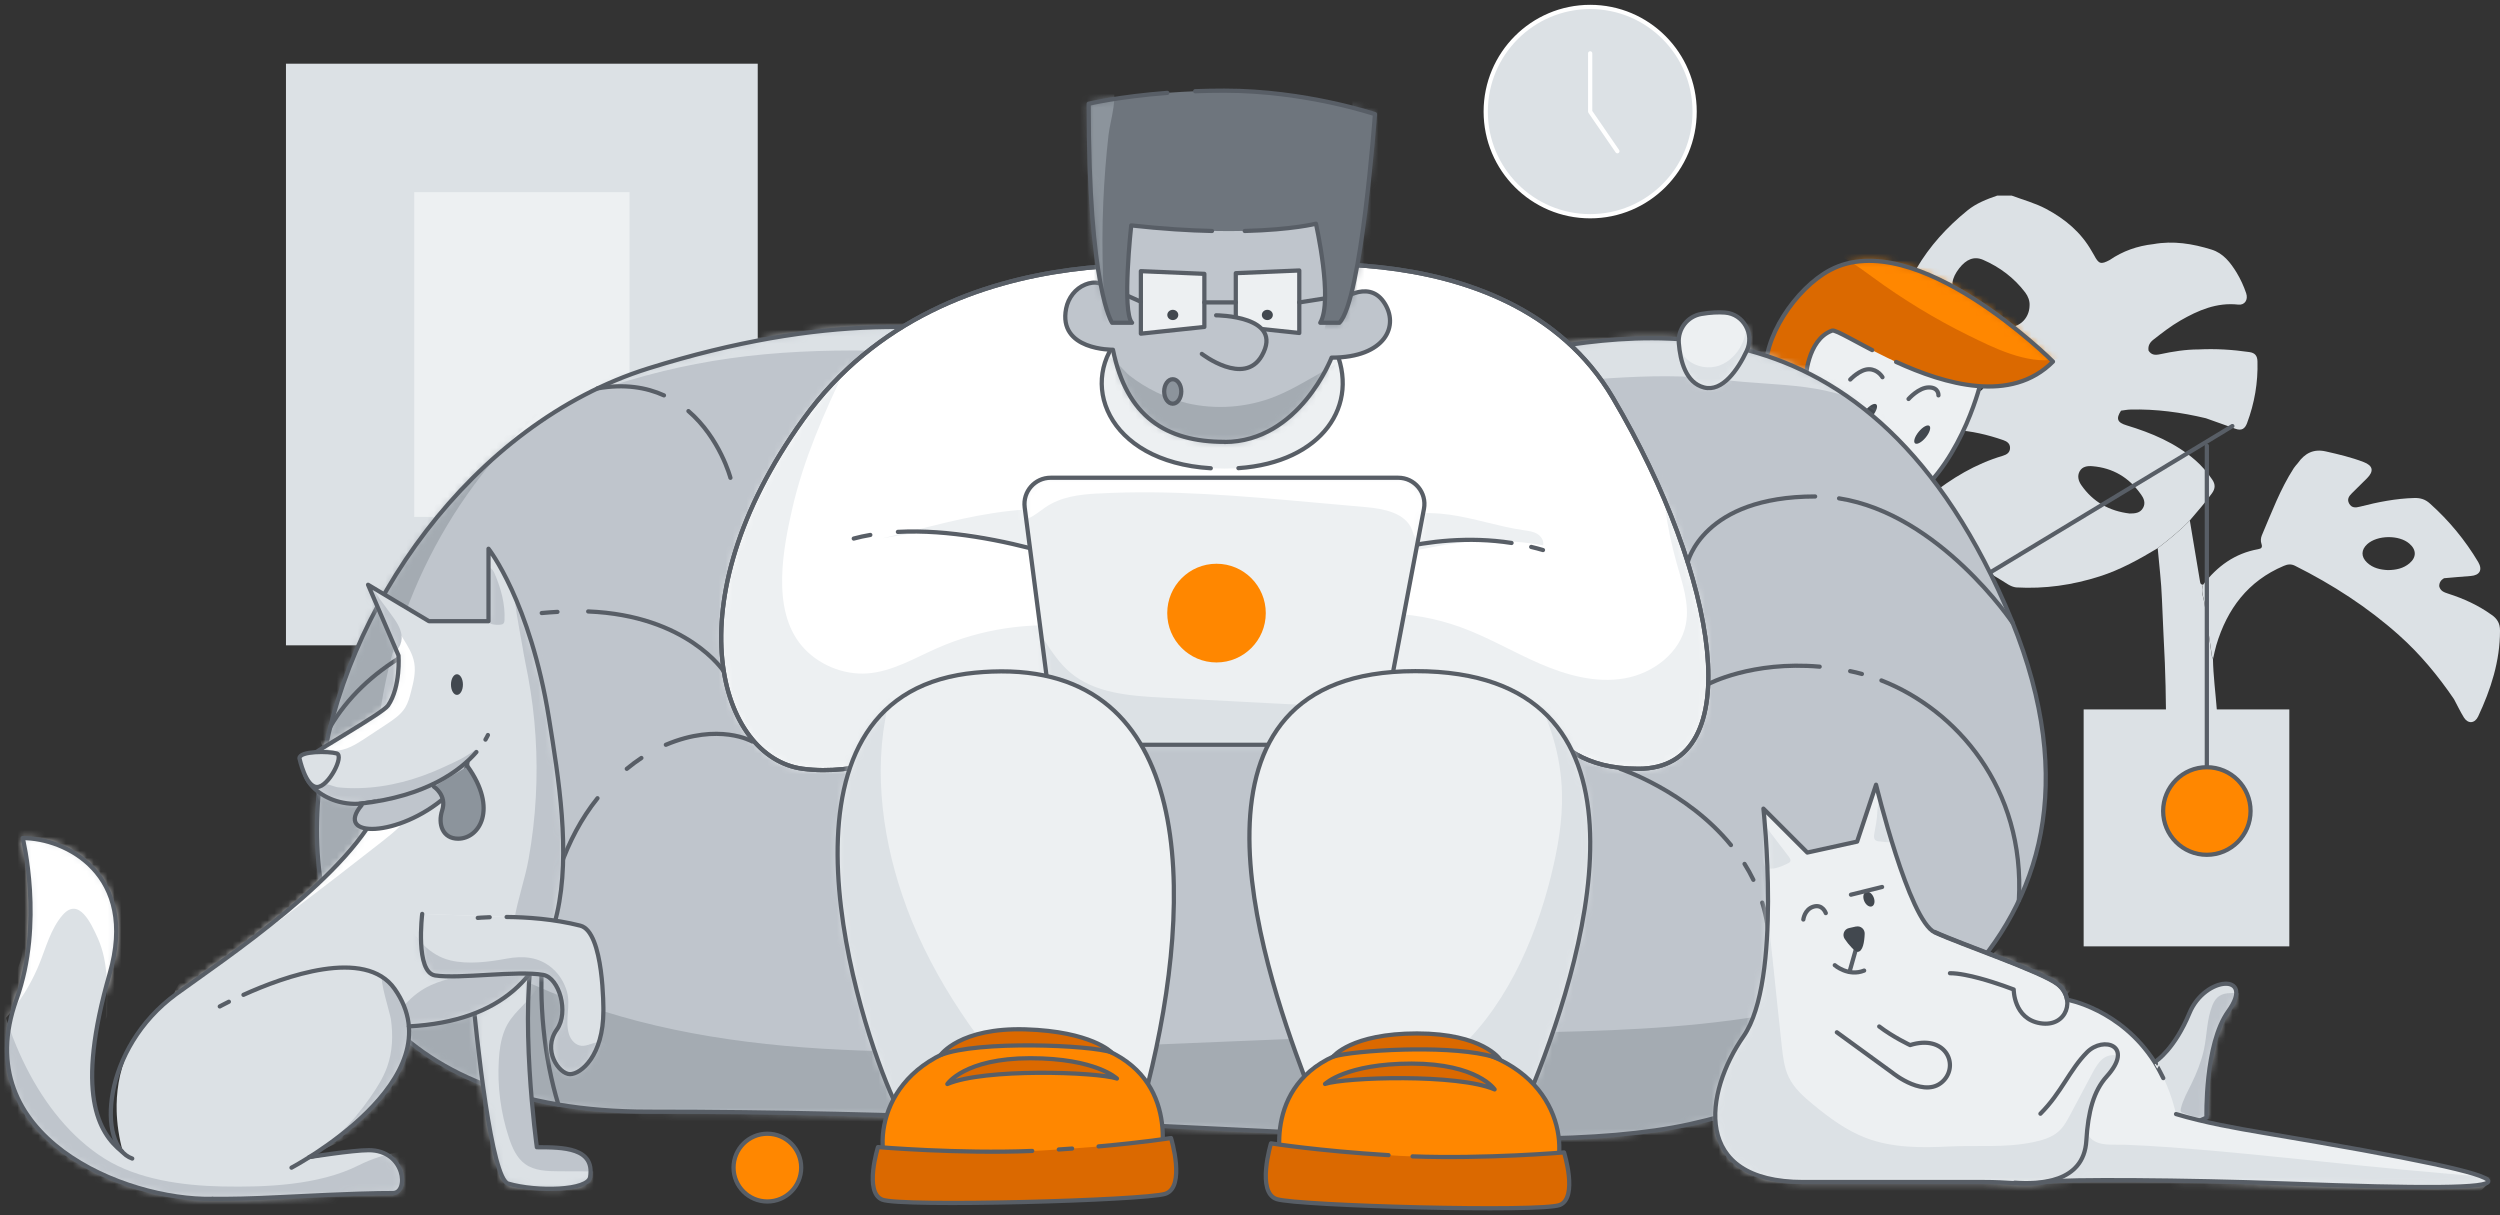 <svg viewBox="0 0 360 175" fill="none" xmlns="http://www.w3.org/2000/svg">
<rect x="0" y="0" width="360" height="175" fill="#333333" stroke="none"/>
<path d="M319.554 107.116C317.022 107.116 314.49 107.116 311.958 107.107C311.932 105.46 311.914 103.813 311.897 102.157C311.87 99.92 311.835 97.683 311.738 95.447C311.607 92.382 311.431 89.317 311.317 86.243C311.229 83.795 310.921 81.373 310.71 78.942C312.327 77.7 313.919 76.415 315.334 74.944C315.835 77.912 316.327 80.88 316.82 83.839C316.855 84.094 317.004 84.182 317.233 84.209C316.846 85.16 317.329 86.049 317.453 86.957C317.769 89.475 318.147 91.985 318.507 94.504C318.534 94.636 318.604 94.751 318.666 94.883C318.71 97.322 319.035 99.744 319.22 102.166C319.316 103.443 319.387 104.72 319.351 106.015C319.334 106.385 319.483 106.755 319.554 107.133V107.116Z" fill="#DCE1E5"/>
<path d="M358.797 88.542C356.88 87.159 354.77 86.199 352.537 85.486C351.94 85.292 351.403 85.098 351.245 84.411C351.245 83.9 351.491 83.522 351.931 83.266C353.223 83.161 354.498 83.029 355.79 82.941C357.082 82.844 357.522 82.06 356.863 80.933C354.981 77.78 352.669 74.979 349.935 72.531C349.258 71.905 348.564 71.694 347.676 71.712C344.995 71.782 342.402 72.302 339.826 72.962C339.228 73.121 338.63 73.174 338.27 72.504C337.936 71.888 338.252 71.439 338.674 71.025C339.395 70.311 340.107 69.598 340.837 68.885C341.874 67.854 341.725 67.061 340.362 66.533C338.595 65.855 336.767 65.423 334.938 65.009C333.145 64.596 331.888 65.274 330.894 66.683C330.692 66.929 330.472 67.158 330.305 67.414C328.354 70.434 327.114 73.799 325.708 77.084C325.541 77.48 325.514 77.929 325.655 78.326C325.822 78.828 325.637 79.004 325.171 79.083C321.822 79.682 319.281 81.54 317.251 84.191C316.864 85.142 317.347 86.032 317.471 86.939C317.787 89.458 318.165 91.968 318.525 94.487C318.552 94.619 318.622 94.733 318.684 94.865C318.833 94.213 318.956 93.553 319.141 92.928C320.706 87.679 323.712 83.663 328.864 81.487C329.4 81.258 329.883 81.179 330.464 81.461C335.879 84.174 340.925 87.423 345.452 91.466C348.502 94.187 351.087 97.314 353.381 100.687C353.856 101.576 354.287 102.492 354.814 103.338C355.403 104.262 356.37 104.192 356.854 103.17C358.691 99.251 360.001 95.209 360.001 90.805C360.001 89.775 359.614 89.123 358.814 88.542H358.797ZM343.87 82.095C342.788 82.042 341.707 81.822 340.846 81.003C339.966 80.166 339.993 79.171 340.881 78.361C342.322 77.049 345.452 76.996 346.938 78.273C347.975 79.153 348.001 80.237 346.964 81.117C346.085 81.857 345.048 82.077 343.87 82.095Z" fill="#DCE1E5"/>
<path d="M325.075 52.019C325.049 51.226 324.715 50.812 323.906 50.698C321.48 50.346 319.054 50.196 316.601 50.319C314.72 50.319 312.865 50.619 311.027 51.015C310.333 51.165 309.797 51.121 309.392 50.495C309.278 49.791 309.577 49.306 310.122 48.884C311.361 47.915 312.61 46.946 313.981 46.154C316.557 44.674 319.221 43.52 322.315 43.864C323.238 43.969 323.765 43.168 323.449 42.226C323.097 41.195 322.649 40.209 322.086 39.275C321.19 37.813 320.152 36.457 318.456 35.938C315.731 35.092 312.953 34.634 310.087 35.154C307.801 35.409 305.691 36.14 303.793 37.444C303.898 37.849 303.836 38.21 303.722 38.562C303.845 38.21 303.907 37.84 303.793 37.444C302.509 38.122 302.219 38.025 301.533 36.721C301.437 36.536 301.322 36.369 301.217 36.184C299.67 33.454 297.375 31.534 294.641 30.081C293.068 29.244 291.353 28.786 289.692 28.17H287.591C286.079 28.689 284.584 29.271 283.327 30.292C277.306 35.162 273.473 41.31 272.462 49.086C272.268 50.575 272.585 50.909 274.088 50.901C278.018 50.892 281.587 52.098 284.91 54.124C285.525 54.503 286.017 54.943 285.683 55.736C285.367 56.484 284.76 56.414 284.083 56.264C280.585 55.489 277.042 55.11 273.464 55.084C272.295 55.084 272.013 55.348 272.022 56.484C272.04 58.21 272.251 59.91 272.576 61.601C272.857 63.037 273.244 63.274 274.589 62.825C279.292 61.266 283.907 61.795 288.479 63.38C289.015 63.565 289.446 63.873 289.446 64.49C289.446 65.159 288.989 65.459 288.4 65.635C284.479 66.797 281.05 68.858 277.877 71.403C276.857 72.222 276.796 72.584 277.552 73.693C280.347 77.78 283.907 81.056 288.18 83.539C288.857 83.936 289.49 84.482 290.316 84.587C294.439 84.825 298.439 84.253 302.368 82.993C305.348 82.042 308.047 80.536 310.702 78.942C312.32 77.692 313.911 76.423 315.335 74.935C316.416 73.658 317.533 72.407 318.517 71.042C319.027 70.338 319.027 69.73 318.544 69.034C317.849 68.021 317.067 67.088 316.135 66.278C313.251 63.768 309.823 62.341 306.228 61.249C304.883 60.844 304.672 60.289 305.428 59.135C305.876 59.082 306.324 58.985 306.773 58.977C310.456 58.88 314.069 59.373 317.647 60.227C319.08 60.738 320.522 61.249 321.954 61.76C322.781 62.05 323.273 61.742 323.572 60.941C324.653 58.061 325.163 55.102 325.075 52.019ZM288.628 47.043C285.762 46.374 283.521 44.639 281.692 42.402C280.795 41.301 281.05 40.033 282.114 38.65C283.134 37.338 284.268 36.853 285.569 37.417C287.978 38.465 290.035 40.015 291.635 42.12C292.065 42.692 292.294 43.353 292.259 43.978C292.241 45.995 290.509 47.466 288.619 47.026L288.628 47.043ZM308.293 71.174C308.698 71.738 309.006 72.416 308.601 73.138C308.179 73.896 307.441 73.94 306.667 73.948C303.757 73.596 301.393 72.293 299.705 69.853C299.292 69.254 299.098 68.541 299.467 67.872C299.845 67.176 300.584 67.07 301.305 67.132C304.267 67.379 306.588 68.77 308.293 71.183V71.174Z" fill="#DCE1E5"/>
<path d="M329.663 102.157H300.046V136.276H329.663V102.157Z" fill="#DCE1E5"/>
<path d="M278.754 87.159L316.775 64.19L321.46 61.354" fill="white"/>
<path d="M278.754 87.159L316.775 64.19L321.46 61.354" stroke="#585E66" stroke-width="0.61" stroke-linecap="round" stroke-linejoin="round"/>
<path d="M317.784 112.77V64.19" stroke="#585E66" stroke-width="0.61" stroke-linecap="round" stroke-linejoin="round"/>
<path d="M317.786 123.092C321.262 123.092 324.08 120.268 324.08 116.786C324.08 113.303 321.262 110.48 317.786 110.48C314.31 110.48 311.492 113.303 311.492 116.786C311.492 120.268 314.31 123.092 317.786 123.092Z" fill="#FF8700"/>
<path d="M317.786 123.092C321.262 123.092 324.08 120.268 324.08 116.786C324.08 113.303 321.262 110.48 317.786 110.48C314.31 110.48 311.492 113.303 311.492 116.786C311.492 120.268 314.31 123.092 317.786 123.092Z" stroke="#585E66" stroke-width="0.61" stroke-linecap="round" stroke-linejoin="round"/>
<path d="M109.114 9.173H41.179V92.928H109.114V9.173Z" fill="#DCE1E5"/>
<path d="M90.654 74.433V27.668L59.649 27.668V74.433H90.654Z" fill="#EDF0F2"/>
<path d="M228.985 31.138C237.292 31.138 244.026 24.391 244.026 16.069C244.026 7.747 237.292 1 228.985 1C220.678 1 213.944 7.747 213.944 16.069C213.944 24.391 220.678 31.138 228.985 31.138Z" fill="#DCE1E5" stroke="white" stroke-width="0.61" stroke-linecap="round" stroke-linejoin="round"/>
<path d="M232.905 21.776L228.985 16.069V7.685" fill="#DCE1E5"/>
<path d="M232.905 21.776L228.985 16.069V7.685" stroke="white" stroke-width="0.61" stroke-linecap="round" stroke-linejoin="round"/>
<path d="M275.463 71.764C282.786 66.058 285.344 54.661 285.344 54.661C285.344 54.661 267.218 38.148 261.372 43.996C255.526 49.853 250.453 64.71 253.231 68.303C256 71.888 266.954 78.405 275.463 71.764Z" fill="#EDF0F2" stroke="#585E66" stroke-width="0.61" stroke-linecap="round" stroke-linejoin="round"/>
<path d="M254.356 53.921L259.982 54.705C259.982 54.705 260.185 48.91 263.815 47.615C265.204 47.122 285.344 62.376 295.63 52.072C295.63 52.072 275.903 32.371 263.551 38.879C258.558 41.512 253.662 48.91 254.365 53.913L254.356 53.921Z" fill="#DB6900"/>
<mask id="mask0_1312_12570" style="mask-type:luminance" maskUnits="userSpaceOnUse" x="254" y="37" width="42" height="19">
<path d="M254.356 53.921L259.982 54.705C259.982 54.705 260.185 48.91 263.815 47.616C265.204 47.122 285.344 62.376 295.63 52.072C295.63 52.072 275.903 32.371 263.551 38.879C258.558 41.512 253.662 48.91 254.365 53.913L254.356 53.921Z" fill="white"/>
</mask>
<g mask="url(#mask0_1312_12570)">
<path d="M283.498 48.32C278.646 45.925 274.004 43.106 269.644 39.901C267.358 38.227 264.958 36.369 262.137 36.193C261.389 36.149 260.537 36.193 260 35.656C259.218 34.881 259.693 33.551 260.255 32.6C261.556 30.398 263.148 28.258 265.398 27.051C267.103 26.135 269.073 25.827 270.998 25.624C274.479 25.255 277.987 25.184 281.485 25.404C284.483 25.598 287.516 26.021 290.259 27.254C295.129 29.456 298.513 33.956 301.458 38.43C301.757 38.888 302.065 39.372 302.126 39.918C302.179 40.394 302.039 40.869 301.898 41.327C300.896 44.586 300.166 50.971 296.025 51.737C291.885 52.503 286.944 50.02 283.507 48.32H283.498Z" fill="#FF8700"/>
</g>
<path d="M273.037 52.116C280.087 55.339 289.573 58.149 295.63 52.072C295.63 52.072 275.903 32.371 263.551 38.879C258.558 41.512 253.662 48.91 254.365 53.913L259.991 54.696C259.991 54.696 260.193 48.901 263.824 47.607C264.088 47.51 265.02 47.985 266.435 48.734C266.69 48.866 266.962 49.016 267.244 49.166C267.604 49.359 267.991 49.571 268.395 49.782C268.773 49.985 269.178 50.196 269.6 50.416" stroke="#585E66" stroke-width="0.61" stroke-linecap="round" stroke-linejoin="round"/>
<path d="M277.3 62.998C277.871 62.304 278.11 61.555 277.833 61.326C277.555 61.097 276.867 61.474 276.296 62.169C275.724 62.863 275.486 63.612 275.763 63.841C276.041 64.07 276.729 63.693 277.3 62.998Z" fill="#42484F"/>
<path d="M269.647 59.899C270.218 59.205 270.457 58.456 270.179 58.227C269.902 57.998 269.214 58.376 268.643 59.07C268.071 59.765 267.833 60.513 268.11 60.742C268.387 60.971 269.075 60.594 269.647 59.899Z" fill="#42484F"/>
<path d="M279.137 56.933C279.137 56.933 279.216 55.789 277.757 55.789C276.298 55.789 274.83 57.453 274.83 57.453" stroke="#585E66" stroke-width="0.61" stroke-linecap="round" stroke-linejoin="round"/>
<path d="M271.077 54.318C271.077 54.318 270.426 53.173 269.125 53.173C267.824 53.173 266.436 54.652 266.436 54.652" stroke="#585E66" stroke-width="0.61" stroke-linecap="round" stroke-linejoin="round"/>
<path d="M185.382 57.919C163.089 57.919 144.031 37.205 93.361 53.049C42.691 68.893 17.954 160.081 93.361 160.081C168.768 160.081 217.82 167.54 243.358 161.869C268.895 156.206 309.842 135.087 288.762 87.159C267.682 39.231 232.817 48.17 214.172 51.825C195.527 55.48 193.901 57.919 185.391 57.919H185.382Z" fill="#BFC5CC"/>
<mask id="mask1_1312_12570" style="mask-type:luminance" maskUnits="userSpaceOnUse" x="45" y="47" width="250" height="117">
<path d="M185.383 57.919C163.09 57.919 144.031 37.205 93.361 53.049C42.691 68.893 17.954 160.081 93.361 160.081C168.768 160.081 217.821 167.54 243.358 161.869C268.895 156.206 309.843 135.087 288.762 87.159C267.682 39.231 232.818 48.17 214.173 51.825C195.527 55.48 193.901 57.919 185.392 57.919H185.383Z" fill="white"/>
</mask>
<g mask="url(#mask1_1312_12570)">
<path d="M77.448 59.628C63.823 72.073 55.278 89.951 54.135 108.393C53.748 114.584 54.232 121.049 57.203 126.491C60.403 132.348 66.126 136.39 72.033 139.482C97.483 152.842 127.732 151.996 156.442 150.816C170.05 150.261 183.667 149.707 197.275 149.143C220.228 148.201 243.998 149.839 266.089 143.524C273.157 141.507 279.944 138.354 287.214 137.342C294.483 136.329 302.756 137.949 307.23 143.779C310.94 148.615 311.265 155.44 309.313 161.217C307.362 166.995 303.441 171.883 299.222 176.277C280.278 195.97 254.222 207.754 227.454 213.188C200.695 218.613 173.083 218.084 145.858 215.997C122.316 214.2 98.581 211.188 76.552 202.681C67.7 199.264 59.084 194.895 51.99 188.581C42.215 179.871 35.895 167.99 30.312 156.136C24.449 143.691 19.095 130.666 18.199 116.927C17.302 103.188 21.539 88.48 32.088 79.664C40.976 72.24 53.309 69.677 61.599 61.592C64.456 58.809 66.926 55.313 70.671 53.948C74.416 52.583 78.117 55.683 77.457 59.62L77.448 59.628Z" fill="#A4ABB2"/>
<path d="M90.283 50.945C88.436 52.398 86.907 54.247 85.808 56.326C92.067 54.106 98.555 52.521 105.13 51.596C118.457 49.72 131.995 50.566 145.427 51.411C163.448 52.547 181.469 53.692 199.49 54.828C204.923 55.172 210.356 55.516 215.797 55.419C226.583 55.225 237.405 53.287 248.094 54.679C255.962 55.709 264.392 54.846 270.687 59.69C271.539 60.35 272.436 61.09 273.508 61.152C275.873 61.302 277.069 58.298 277.104 55.921C277.218 46.964 271.17 38.809 263.566 34.088C255.962 29.367 246.978 27.509 238.152 26.047C224.096 23.722 209.872 22.19 196.053 18.737C179.887 14.704 163.439 8.01 147.115 11.348C140.214 12.757 133.806 15.91 127.485 19.028C116.356 24.524 105.007 30.169 96.216 38.95C93.175 41.988 91.786 46.902 90.291 50.936L90.283 50.945Z" fill="#DCE1E5"/>
</g>
<path d="M185.382 57.919C163.089 57.919 144.031 37.205 93.361 53.049C42.691 68.893 17.954 160.081 93.361 160.081C168.768 160.081 217.82 167.54 243.358 161.869C268.895 156.206 309.842 135.087 288.762 87.159C267.682 39.231 232.817 48.17 214.172 51.825C195.527 55.48 193.901 57.919 185.391 57.919H185.382Z" stroke="#585E66" stroke-width="0.61" stroke-linecap="round" stroke-linejoin="round"/>
<path d="M235.948 110.709C219.975 110.709 223.913 97.173 204.257 100.123C198.64 100.968 195.431 99.779 193.717 97.657C189.067 100.044 182.316 102.457 173.428 102.959C163.503 103.514 159.055 100.519 157.069 97.569C156.313 98.097 155.433 98.414 154.387 98.414C147.021 98.414 131.004 112.743 115.576 110.709C103.753 109.15 96.5 87.062 115.682 60.359C136.481 31.411 176.988 39.09 176.988 39.09C176.988 39.09 217.03 31.463 232.265 57.303C247.49 83.143 251.912 110.709 235.948 110.709Z" fill="white"/>
<mask id="mask2_1312_12570" style="mask-type:luminance" maskUnits="userSpaceOnUse" x="103" y="38" width="143" height="73">
<path d="M235.948 110.709C219.975 110.709 223.913 97.173 204.257 100.123C198.64 100.968 195.431 99.779 193.717 97.657C189.066 100.044 182.315 102.457 173.428 102.959C163.503 103.514 159.055 100.519 157.068 97.569C156.312 98.097 155.433 98.414 154.387 98.414C147.02 98.414 131.003 112.743 115.576 110.709C103.752 109.15 96.5 87.062 115.681 60.359C136.48 31.411 176.988 39.09 176.988 39.09C176.988 39.09 217.03 31.463 232.264 57.303C247.49 83.143 251.912 110.709 235.948 110.709Z" fill="white"/>
</mask>
<g mask="url(#mask2_1312_12570)">
<path d="M112.63 83.117C112.551 86.789 113.219 90.374 115.478 93.024C117.737 95.675 121.403 97.234 124.928 96.97C128.506 96.697 131.706 94.759 134.993 93.315C141.226 90.576 148.179 89.519 154.94 90.285C157.946 90.629 161.137 91.457 163.08 93.773C164.935 95.984 165.26 99.181 164.557 101.981C163.88 104.632 162.174 106.482 161.058 108.877C160.205 110.709 159.66 112.532 158.588 114.311C156.135 118.353 152.979 122.088 148.865 124.51C145.085 126.729 140.716 127.733 136.382 128.437C125.139 130.269 113.693 130.34 102.309 130.393C100.542 130.401 98.731 130.401 97.079 129.794C93.562 128.49 91.593 124.818 90.055 121.392C84.429 108.868 80.271 95.464 80.025 81.743C79.972 78.942 80.095 76.097 80.904 73.411C81.853 70.293 83.69 67.528 85.616 64.904C89.361 59.787 93.51 54.969 98.019 50.522C101.333 47.237 104.885 44.128 108.99 41.917C117.087 37.558 125.992 44.278 121.798 52.961C118.651 59.478 115.715 66.154 114.089 73.235C113.421 76.15 112.7 79.673 112.63 83.125V83.117Z" fill="#EDF0F2"/>
<path d="M191.096 90.048C193.522 88.665 196.397 88.304 199.192 88.321C202.99 88.348 206.787 89.026 210.365 90.329C214.295 91.756 217.916 93.914 221.758 95.578C225.6 97.234 229.819 98.406 233.942 97.683C238.065 96.97 241.994 93.984 242.768 89.863C243.313 86.965 242.276 84.041 241.467 81.205C239.911 75.727 239.164 70.029 239.269 64.331C242.487 66.533 245.801 68.84 247.752 72.222C250.003 76.124 250.091 80.853 250.117 85.362C250.17 93.35 250.214 101.338 250.266 109.326C250.284 112.153 250.284 115.06 249.229 117.684C247.603 121.7 243.744 124.369 239.779 126.086C235.287 128.023 230.443 129.045 225.582 129.521C215.385 130.525 204.959 129.177 195.351 125.619C192.397 124.527 189.32 123.056 187.773 120.3C186.727 118.441 186.533 116.231 186.428 114.1C186.164 108.93 186.577 103.883 186.797 98.731C186.955 95.006 187.5 92.091 191.113 90.039L191.096 90.048Z" fill="#EDF0F2"/>
<path d="M206.368 78.784C211.563 77.683 216.979 77.595 222.209 78.519C222.359 77.868 221.91 77.198 221.339 76.864C220.767 76.529 220.082 76.45 219.422 76.353C215.827 75.833 212.355 74.626 208.768 74.116C205.181 73.605 201.252 73.869 198.316 76.001C195.59 77.973 199.3 78.502 200.689 78.854C202.843 79.409 204.074 79.259 206.386 78.766L206.368 78.784Z" fill="#EDF0F2"/>
<path d="M135.065 76.485C140.48 76.335 145.71 78.3 151.073 79.022C151.539 79.084 152.04 79.136 152.479 78.96C153.605 78.52 153.719 76.873 153.121 75.825C152.418 74.6 151.064 73.852 149.684 73.57C148.304 73.288 146.871 73.403 145.464 73.561C139.135 74.257 133.245 76.054 127.1 77.507C129.729 77.067 132.41 76.573 135.073 76.494L135.065 76.485Z" fill="#EDF0F2"/>
</g>
<path d="M161.261 83.143C161.261 83.143 161.754 98.406 154.387 98.406C147.02 98.406 131.004 112.735 115.576 110.7C103.761 109.141 96.5 87.053 115.681 60.35C136.48 31.393 176.988 39.082 176.988 39.082C176.988 39.082 217.03 31.455 232.264 57.294C247.499 83.134 251.92 110.7 235.948 110.7C219.975 110.7 223.913 97.164 204.257 100.114C184.601 103.065 194.429 81.17 194.429 81.17" stroke="#585E66" stroke-width="0.61" stroke-linecap="round" stroke-linejoin="round"/>
<path d="M220.492 78.757C221.055 78.889 221.618 79.039 222.19 79.207" stroke="#585E66" stroke-width="0.61" stroke-linecap="round" stroke-linejoin="round"/>
<path d="M129.298 76.591C143.856 75.824 161.261 83.143 161.261 83.143C161.261 83.143 161.754 98.406 154.387 98.406C147.02 98.406 131.004 112.735 115.576 110.7C103.761 109.141 96.5 87.053 115.681 60.35C136.48 31.393 176.988 39.082 176.988 39.082C176.988 39.082 217.03 31.455 232.264 57.294C247.499 83.134 251.92 110.7 235.948 110.7C219.975 110.7 223.913 97.164 204.257 100.114C184.601 103.065 194.429 81.17 194.429 81.17C194.429 81.17 205.206 76.256 217.663 78.185" stroke="#585E66" stroke-width="0.61" stroke-linecap="round" stroke-linejoin="round"/>
<path d="M122.941 77.551C123.715 77.339 124.507 77.172 125.325 77.031" stroke="#585E66" stroke-width="0.61" stroke-linecap="round" stroke-linejoin="round"/>
<path d="M161.7 48.047C154.852 54.908 159.484 67.475 176.328 67.475C189.672 67.475 196.248 58.774 192.143 49.976C186.437 37.76 161.7 48.047 161.7 48.047Z" fill="#EDF0F2"/>
<path d="M178.334 67.414C190.325 66.586 196.039 58.325 192.136 49.984C186.43 37.769 161.693 48.056 161.693 48.056C155.117 54.643 159.126 66.489 174.352 67.431" stroke="#585E66" stroke-width="0.61" stroke-linecap="round" stroke-linejoin="round"/>
<path d="M147.555 73.068L151.564 103.963C151.81 105.847 153.41 107.248 155.3 107.248H195.492C197.303 107.248 198.859 105.962 199.193 104.174L205.048 73.279C205.487 70.954 203.712 68.796 201.347 68.796H151.292C149.015 68.796 147.265 70.795 147.555 73.059V73.068Z" fill="#EDF0F2"/>
<mask id="mask3_1312_12570" style="mask-type:luminance" maskUnits="userSpaceOnUse" x="147" y="68" width="59" height="40">
<path d="M147.555 73.068L151.564 103.963C151.81 105.847 153.41 107.248 155.3 107.248H195.492C197.303 107.248 198.859 105.962 199.193 104.174L205.048 73.279C205.487 70.954 203.712 68.796 201.347 68.796H151.292C149.015 68.796 147.265 70.795 147.555 73.059V73.068Z" fill="white"/>
</mask>
<g mask="url(#mask3_1312_12570)">
<path d="M150.429 92.275C151.493 93.905 152.601 95.552 154.078 96.811C157.612 99.823 162.613 100.202 167.246 100.448C176.098 100.906 184.942 101.373 193.794 101.831C195.166 101.902 196.572 101.972 197.864 101.523C200.669 100.545 202.233 97.436 204.915 96.159C205.187 96.027 205.495 95.913 205.785 95.992C206.04 96.062 206.233 96.256 206.409 96.459C207.657 97.85 208.642 99.471 209.301 101.223C209.521 101.805 209.714 102.439 209.574 103.046C209.442 103.619 209.046 104.086 208.668 104.535C205.741 107.934 202.734 111.395 198.849 113.641C195.473 115.588 191.614 116.512 187.781 117.226C181.61 118.379 175.255 119.058 169.066 118.018C165.637 117.446 162.315 116.354 159.044 115.147C155.616 113.879 152.214 112.47 149.093 110.559C147.388 109.511 145.735 108.278 144.68 106.569C143.08 103.989 143.098 100.757 143.159 97.718C143.212 95.05 143.274 92.381 143.327 89.713C143.353 88.444 142.72 83.97 144.039 83.275C145.709 82.394 146.667 85.019 147.054 86.031C147.915 88.26 149.111 90.285 150.412 92.284L150.429 92.275Z" fill="#DCE1E5"/>
<path d="M158.138 71.068C168.449 70.496 178.779 71.421 189.064 72.345C191.595 72.574 194.136 72.803 196.668 73.023C199.27 73.252 202.382 73.851 203.331 76.291C203.516 76.766 203.612 77.295 203.982 77.638C204.562 78.175 205.502 77.973 206.197 77.603C208.131 76.581 209.441 74.477 209.502 72.292C209.573 70.108 208.386 67.924 206.522 66.788C204.887 65.793 202.909 65.608 201.002 65.476C190.655 64.771 180.264 65.018 169.9 65.264C164.036 65.405 158.182 65.546 152.318 65.687C150.173 65.74 147.519 65.872 145.98 67.598C144.75 68.981 143.976 72.865 145.506 74.3C147.185 75.886 149.171 73.992 150.516 73.067C152.775 71.517 155.465 71.2 158.129 71.059L158.138 71.068Z" fill="white"/>
</g>
<path d="M147.555 73.068L151.564 103.963C151.81 105.847 153.41 107.248 155.3 107.248H195.492C197.303 107.248 198.859 105.962 199.193 104.174L205.048 73.279C205.487 70.954 203.712 68.796 201.347 68.796H151.292C149.015 68.796 147.265 70.795 147.555 73.059V73.068Z" stroke="#585E66" stroke-width="0.61" stroke-linecap="round" stroke-linejoin="round"/>
<path d="M176.327 63.627C167.888 63.627 162.226 59.98 160.266 50.363C160.266 50.363 152.319 50.486 153.523 44.419C153.831 42.886 154.842 41.556 156.284 40.975C157.514 40.473 159.079 40.473 160.389 42.481C160.389 42.481 153.769 22.207 176.318 23.334C198.867 24.462 192.748 43.467 192.748 43.467C192.748 43.467 196.871 40.068 199.245 43.467C201.618 46.867 199.491 51.499 191.746 51.499C191.746 51.499 187.096 63.644 176.318 63.644L176.327 63.627Z" fill="#BFC5CC"/>
<mask id="mask4_1312_12570" style="mask-type:luminance" maskUnits="userSpaceOnUse" x="153" y="23" width="48" height="41">
<path d="M176.327 63.627C167.888 63.627 162.226 59.98 160.266 50.363C160.266 50.363 152.319 50.486 153.523 44.419C153.831 42.886 154.842 41.556 156.284 40.975C157.514 40.473 159.079 40.473 160.389 42.481C160.389 42.481 153.769 22.207 176.318 23.334C198.867 24.462 192.748 43.467 192.748 43.467C192.748 43.467 196.871 40.068 199.245 43.467C201.618 46.867 199.491 51.499 191.746 51.499C191.746 51.499 187.096 63.644 176.318 63.644L176.327 63.627Z" fill="white"/>
</mask>
<g mask="url(#mask4_1312_12570)">
<path d="M170.797 58.025C175.069 59.047 179.649 58.704 183.719 57.057C185.249 56.44 186.691 55.648 188.132 54.837C189.53 54.053 190.928 53.261 192.317 52.451C191.183 56.264 189.337 59.857 186.902 62.993C185.891 64.296 184.757 65.529 183.368 66.418C181.495 67.616 179.262 68.109 177.056 68.33C171.28 68.902 165.214 67.616 160.529 64.173C159.281 63.257 158.12 62.173 157.39 60.817C156.687 59.514 156.415 58.025 156.248 56.546C156.16 55.718 156.098 54.855 156.38 54.071C156.705 53.155 158.27 51.332 159.377 51.367C160.388 51.403 161.847 53.455 162.656 54.08C165.047 55.947 167.834 57.303 170.788 58.008L170.797 58.025Z" fill="#A4ABB2"/>
</g>
<path d="M176.327 63.627C167.888 63.627 162.226 59.98 160.266 50.363C160.266 50.363 152.319 50.486 153.523 44.419C153.831 42.886 154.842 41.556 156.284 40.975C157.514 40.473 159.079 40.473 160.389 42.481C160.389 42.481 153.769 22.207 176.318 23.334C198.867 24.462 192.748 43.467 192.748 43.467C192.748 43.467 196.871 40.068 199.245 43.467C201.618 46.867 199.491 51.499 191.746 51.499C191.746 51.499 187.096 63.644 176.318 63.644L176.327 63.627Z" stroke="#585E66" stroke-width="0.61" stroke-linecap="round" stroke-linejoin="round"/>
<path d="M164.285 48.047L173.428 47.078V39.434L164.285 39.046V48.047Z" fill="#EDF0F2" stroke="#585E66" stroke-width="0.61" stroke-linecap="round" stroke-linejoin="round"/>
<path d="M187.097 47.95L177.955 46.981V39.337L187.097 38.949V47.95Z" fill="#EDF0F2" stroke="#585E66" stroke-width="0.61" stroke-linecap="round" stroke-linejoin="round"/>
<path d="M173.064 50.962C173.064 50.962 179.165 55.683 181.706 51.217C184.985 45.44 175.122 45.405 175.122 45.405" fill="#BFC5CC"/>
<path d="M173.064 50.962C173.064 50.962 179.165 55.683 181.706 51.217C184.985 45.44 175.122 45.405 175.122 45.405" stroke="#585E66" stroke-width="0.61" stroke-linecap="round" stroke-linejoin="round"/>
<path d="M173.426 43.547H177.953" stroke="#585E66" stroke-width="0.61" stroke-linecap="round" stroke-linejoin="round"/>
<path d="M164.283 43.45L159.105 41.142" stroke="#585E66" stroke-width="0.61" stroke-linecap="round" stroke-linejoin="round"/>
<path d="M187.096 43.547L194.568 42.375" stroke="#585E66" stroke-width="0.61" stroke-linecap="round" stroke-linejoin="round"/>
<path d="M168.873 58.131C169.553 58.131 170.104 57.342 170.104 56.369C170.104 55.397 169.553 54.608 168.873 54.608C168.193 54.608 167.642 55.397 167.642 56.369C167.642 57.342 168.193 58.131 168.873 58.131Z" fill="#8C949C" stroke="#585E66" stroke-width="0.61" stroke-linecap="round" stroke-linejoin="round"/>
<path d="M190.129 46.479H192.88C196.062 43.291 198.005 16.439 198.005 16.439C198.005 16.439 188.01 13.057 176.336 13.057C164.661 13.057 156.776 14.933 156.776 14.933C156.776 41.715 160.152 46.471 160.152 46.471H163.026C161.523 44.965 162.903 32.45 162.903 32.45C180.898 34.449 189.513 32.203 189.513 32.203C189.513 32.203 192.01 43.221 190.137 46.471L190.129 46.479Z" fill="#6E757D"/>
<mask id="mask5_1312_12570" style="mask-type:luminance" maskUnits="userSpaceOnUse" x="156" y="13" width="43" height="34">
<path d="M190.129 46.479H192.88C196.062 43.291 198.005 16.439 198.005 16.439C198.005 16.439 188.01 13.057 176.336 13.057C164.661 13.057 156.776 14.933 156.776 14.933C156.776 41.715 160.152 46.471 160.152 46.471H163.026C161.523 44.965 162.903 32.45 162.903 32.45C180.898 34.449 189.513 32.203 189.513 32.203C189.513 32.203 192.01 43.221 190.137 46.471L190.129 46.479Z" fill="white"/>
</mask>
<g mask="url(#mask5_1312_12570)">
<path d="M191.49 43.599C190.945 46.62 190.391 49.685 189.082 52.45C191.174 53.243 193.539 52.512 195.481 51.402C199.156 49.315 201.951 45.977 204.36 42.498C205.433 40.949 206.444 39.346 207.2 37.628C209.441 32.511 209.274 26.646 208.175 21.168C207.49 17.751 206.373 14.254 203.921 11.78C203.288 11.137 202.549 10.564 201.679 10.335C200.879 10.115 200.035 10.203 199.217 10.283C198.119 10.397 196.598 10.283 195.56 10.67C194.576 11.049 194.69 11.568 194.716 12.572C194.796 15.091 194.804 17.601 194.673 20.12C194.418 25.202 193.741 30.257 192.932 35.277C192.484 38.033 192.167 40.896 191.49 43.608V43.599Z" fill="#6E757D"/>
<path d="M158.842 39.874C158.939 42.534 159.115 45.202 159.668 47.8C154.877 39.892 151.748 30.979 150.535 21.802C150.271 19.812 150.095 17.768 150.508 15.804C151.001 13.435 152.434 11.26 154.772 10.423C156.539 9.789 158.939 9.851 159.976 11.683C161.145 13.735 159.871 17.266 159.624 19.459C159.264 22.639 159.018 25.827 158.877 29.024C158.719 32.635 158.71 36.254 158.842 39.874Z" fill="#8C949C"/>
</g>
<path d="M128.663 158.293C123.494 147.108 108.541 99.973 140.364 96.873C172.187 93.764 172.336 128.138 165.304 156.091H144.962C136.848 156.091 128.654 158.302 128.654 158.302L128.663 158.293Z" fill="#EDF0F2"/>
<mask id="mask6_1312_12570" style="mask-type:luminance" maskUnits="userSpaceOnUse" x="120" y="96" width="50" height="63">
<path d="M128.663 158.293C123.494 147.108 108.54 99.973 140.363 96.873C172.186 93.764 172.336 128.138 165.303 156.091H144.961C136.847 156.091 128.654 158.302 128.654 158.302L128.663 158.293Z" fill="white"/>
</mask>
<g mask="url(#mask6_1312_12570)">
<path d="M130.545 130.665C134.51 141.287 141.217 150.693 148.892 159.033C141.217 163.577 131.881 163.982 122.968 164.264C119.46 164.379 115.724 164.432 112.735 162.582C109.438 160.548 107.812 156.646 106.827 152.886C102.212 135.298 107.557 116.116 117.965 101.215C119.987 98.317 123.354 94.31 127.257 94.248C132.506 94.169 128.532 98.758 127.829 101.814C125.666 111.281 127.196 121.665 130.554 130.657L130.545 130.665Z" fill="#DCE1E5"/>
</g>
<path d="M187.834 155.017C181.61 138.451 167.641 96.644 203.816 96.644C239.99 96.644 228.905 136.011 220.844 156.1C220.844 156.1 213.635 154.022 204.59 154.022C195.544 154.022 187.834 155.026 187.834 155.026V155.017Z" fill="#EDF0F2"/>
<mask id="mask7_1312_12570" style="mask-type:luminance" maskUnits="userSpaceOnUse" x="179" y="96" width="50" height="61">
<path d="M187.835 155.017C181.611 138.451 167.642 96.644 203.816 96.644C239.991 96.644 228.906 136.011 220.844 156.1C220.844 156.1 213.636 154.022 204.59 154.022C195.544 154.022 187.835 155.026 187.835 155.026V155.017Z" fill="white"/>
</mask>
<g mask="url(#mask7_1312_12570)">
<path d="M223.368 126.033C224.326 122.167 225.021 118.212 224.924 114.232C224.792 108.842 223.201 103.496 220.353 98.916C227.333 96.891 235.043 100.537 239.535 106.252C244.027 111.977 245.803 119.375 246.559 126.605C247.394 134.629 247.095 142.89 244.484 150.516C241.864 158.143 236.757 165.101 229.645 168.879C223.799 171.979 217.03 172.789 210.428 173.186C208.978 173.274 207.509 173.344 206.112 172.957C204.441 172.499 203.009 171.433 201.743 170.244C198.314 167.021 195.422 161.543 198.824 157.245C201.215 154.215 205.725 154.797 208.731 152.269C216.529 145.734 220.968 135.703 223.377 126.033H223.368Z" fill="#DCE1E5"/>
</g>
<path d="M128.663 158.293C123.635 147.408 109.314 102.43 137.955 97.208C138.729 97.067 139.529 96.952 140.364 96.873C141.199 96.794 142.016 96.732 142.808 96.706C172.196 95.57 172.143 128.869 165.304 156.091H144.961C136.847 156.091 128.654 158.302 128.654 158.302L128.663 158.293Z" stroke="#585E66" stroke-width="0.61" stroke-linecap="round" stroke-linejoin="round"/>
<path d="M187.834 155.017C181.61 138.451 167.641 96.644 203.816 96.644C239.99 96.644 228.905 136.011 220.844 156.1C220.844 156.1 213.635 154.022 204.59 154.022C195.544 154.022 187.834 155.026 187.834 155.026V155.017Z" stroke="#585E66" stroke-width="0.61" stroke-linecap="round" stroke-linejoin="round"/>
<path d="M264.826 71.764C279.304 74.028 289.827 89.695 289.827 89.695" stroke="#585E66" stroke-width="0.61" stroke-linecap="round" stroke-linejoin="round"/>
<path d="M243.031 80.985C243.031 80.985 245.15 71.492 261.378 71.492" stroke="#585E66" stroke-width="0.61" stroke-linecap="round" stroke-linejoin="round"/>
<path d="M270.926 97.983C281.678 102.193 291.646 113.466 290.715 129.67" stroke="#585E66" stroke-width="0.61" stroke-linecap="round" stroke-linejoin="round"/>
<path d="M266.424 96.644C266.987 96.759 267.55 96.891 268.113 97.05" stroke="#585E66" stroke-width="0.61" stroke-linecap="round" stroke-linejoin="round"/>
<path d="M245.996 98.502C245.996 98.502 252.246 95.147 262.031 96.001" stroke="#585E66" stroke-width="0.61" stroke-linecap="round" stroke-linejoin="round"/>
<path d="M253.765 129.979C254.415 132.092 254.793 134.409 254.793 136.936C254.793 156.039 250.486 159.975 250.486 159.975" stroke="#585E66" stroke-width="0.61" stroke-linecap="round" stroke-linejoin="round"/>
<path d="M251.216 124.404C251.674 125.135 252.096 125.892 252.483 126.693" stroke="#585E66" stroke-width="0.61" stroke-linecap="round" stroke-linejoin="round"/>
<path d="M233.31 110.709C233.31 110.709 242.892 113.888 249.256 121.691" stroke="#585E66" stroke-width="0.61" stroke-linecap="round" stroke-linejoin="round"/>
<path d="M86.038 114.945C76.737 126.526 76.368 145.805 80.403 159.051" stroke="#585E66" stroke-width="0.61" stroke-linecap="round" stroke-linejoin="round"/>
<path d="M92.36 109.15C91.665 109.608 90.961 110.128 90.258 110.709" stroke="#585E66" stroke-width="0.61" stroke-linecap="round" stroke-linejoin="round"/>
<path d="M108.314 106.772C108.314 106.772 103.558 104.007 95.883 107.248" stroke="#585E66" stroke-width="0.61" stroke-linecap="round" stroke-linejoin="round"/>
<path d="M73.477 88.876C62.163 90.867 52.467 96.309 47.57 104.632" stroke="#585E66" stroke-width="0.61" stroke-linecap="round" stroke-linejoin="round"/>
<path d="M80.272 88.11C79.515 88.154 78.759 88.207 78.011 88.277" stroke="#585E66" stroke-width="0.61" stroke-linecap="round" stroke-linejoin="round"/>
<path d="M104.216 96.671C104.216 96.671 99.004 88.63 84.701 88.049" stroke="#585E66" stroke-width="0.61" stroke-linecap="round" stroke-linejoin="round"/>
<path d="M95.61 56.933C93.069 55.779 89.913 55.251 86.037 55.929" stroke="#585E66" stroke-width="0.61" stroke-linecap="round" stroke-linejoin="round"/>
<path d="M105.183 68.805C105.183 68.805 103.68 63.098 99.135 59.197" stroke="#585E66" stroke-width="0.61" stroke-linecap="round" stroke-linejoin="round"/>
<path d="M184.414 167.136C183.622 162.398 184.088 150.094 203.226 150.094C222.364 150.094 225.836 162.257 224.175 168.034" fill="#FF8700"/>
<path d="M184.414 167.136C183.622 162.398 184.088 150.094 203.226 150.094C222.364 150.094 225.836 162.257 224.175 168.034" stroke="#585E66" stroke-width="0.61" stroke-linecap="round" stroke-linejoin="round"/>
<path d="M190.803 156.083C193.792 155.114 209.897 154.586 215.224 156.876C215.224 156.876 212.772 153.159 203.286 153.159C193.801 153.159 190.803 156.092 190.803 156.092V156.083Z" fill="#DB6900" stroke="#585E66" stroke-width="0.61" stroke-linecap="round" stroke-linejoin="round"/>
<path d="M191.983 152.155C193.381 151.706 197.548 151.257 202.136 151.142C202.62 151.133 203.103 151.125 203.596 151.116C204.132 151.116 204.668 151.116 205.204 151.116C209.494 151.16 213.705 151.547 215.991 152.534C215.991 152.534 213.538 148.817 204.053 148.817C194.567 148.817 191.974 152.155 191.974 152.155H191.983Z" fill="#DB6900" stroke="#585E66" stroke-width="0.61" stroke-linecap="round" stroke-linejoin="round"/>
<path d="M183.016 164.652C183.016 164.652 180.863 171.724 183.851 172.684C186.849 173.644 221.978 174.604 224.615 173.521C227.252 172.437 225.213 165.955 225.213 165.955C225.213 165.955 212.501 167.039 201.477 166.44C190.445 165.841 183.016 164.652 183.016 164.652Z" fill="#DB6900"/>
<path d="M199.947 166.343C189.767 165.718 183.024 164.643 183.024 164.643C183.024 164.643 180.87 171.715 183.859 172.675C186.857 173.635 221.985 174.595 224.623 173.512C227.26 172.429 225.22 165.947 225.22 165.947C225.22 165.947 213.942 166.907 203.41 166.519" stroke="#585E66" stroke-width="0.61" stroke-linecap="round" stroke-linejoin="round"/>
<path d="M167.23 166.361C168.021 161.623 167.555 149.319 148.417 149.319C129.165 149.319 125.807 161.482 127.468 167.259" fill="#FF8700"/>
<path d="M167.23 166.361C168.021 161.623 167.555 149.319 148.417 149.319C129.165 149.319 125.807 161.482 127.468 167.259" stroke="#585E66" stroke-width="0.61" stroke-linecap="round" stroke-linejoin="round"/>
<path d="M160.837 155.308C157.848 154.339 141.743 153.811 136.416 156.101C136.416 156.101 138.869 152.384 148.354 152.384C157.831 152.384 160.837 155.317 160.837 155.317V155.308Z" fill="#DB6900" stroke="#585E66" stroke-width="0.61" stroke-linecap="round" stroke-linejoin="round"/>
<path d="M160.064 151.539C157.11 150.482 140.838 149.795 135.449 151.926C135.449 151.926 138.201 147.945 147.677 148.227C157.154 148.517 160.064 151.539 160.064 151.539Z" fill="#DB6900" stroke="#585E66" stroke-width="0.61" stroke-linecap="round" stroke-linejoin="round"/>
<path d="M168.627 163.877C168.627 163.877 170.781 170.949 167.792 171.909C164.794 172.869 129.666 173.829 127.029 172.745C124.391 171.662 126.431 165.18 126.431 165.18C126.431 165.18 139.143 166.264 150.166 165.665C161.199 165.066 168.627 163.877 168.627 163.877Z" fill="#DB6900"/>
<path d="M152.467 165.524C153.118 165.48 153.76 165.436 154.385 165.392" stroke="#585E66" stroke-width="0.61" stroke-linecap="round" stroke-linejoin="round"/>
<path d="M158.193 165.083C164.645 164.511 168.627 163.877 168.627 163.877C168.627 163.877 170.781 170.949 167.792 171.909C164.794 172.869 129.666 173.829 127.029 172.745C124.391 171.662 126.431 165.18 126.431 165.18C126.431 165.18 137.991 166.167 148.637 165.735" stroke="#585E66" stroke-width="0.61" stroke-linecap="round" stroke-linejoin="round"/>
<path d="M168.883 46.092C169.32 46.092 169.674 45.761 169.674 45.352C169.674 44.944 169.32 44.612 168.883 44.612C168.446 44.612 168.091 44.944 168.091 45.352C168.091 45.761 168.446 46.092 168.883 46.092Z" fill="#42484F"/>
<path d="M182.498 46.092C182.935 46.092 183.289 45.761 183.289 45.352C183.289 44.944 182.935 44.612 182.498 44.612C182.06 44.612 181.706 44.944 181.706 45.352C181.706 45.761 182.06 46.092 182.498 46.092Z" fill="#42484F"/>
<path d="M168.091 13.374C161.094 13.911 156.769 14.942 156.769 14.942C156.769 41.724 160.144 46.48 160.144 46.48H163.019C161.516 44.974 162.896 32.459 162.896 32.459C167.344 32.952 171.212 33.19 174.526 33.26" stroke="#585E66" stroke-width="0.61" stroke-linecap="round" stroke-linejoin="round"/>
<path d="M179.245 33.26C186.146 33.084 189.495 32.212 189.495 32.212C189.495 32.212 191.992 43.23 190.119 46.479H192.871C196.053 43.291 197.996 16.439 197.996 16.439C197.996 16.439 188.001 13.057 176.327 13.057C174.858 13.057 173.443 13.083 172.107 13.136" stroke="#585E66" stroke-width="0.61" stroke-linecap="round" stroke-linejoin="round"/>
<path d="M320.865 145.63C317.445 150.368 317.735 160.936 317.735 160.936L303.556 167.172L310.421 153.177L310.228 152.975C310.228 152.975 310.246 152.966 310.272 152.948C310.632 152.719 313.173 150.958 315.274 145.903C317.533 140.442 324.83 140.134 320.865 145.63Z" fill="#DCE1E5"/>
<mask id="mask8_1312_12570" style="mask-type:luminance" maskUnits="userSpaceOnUse" x="303" y="141" width="20" height="27">
<path d="M320.865 145.63C317.446 150.368 317.736 160.936 317.736 160.936L303.556 167.172L310.422 153.177L310.228 152.975C310.228 152.975 310.246 152.966 310.272 152.948C310.633 152.719 313.173 150.958 315.274 145.903C317.534 140.442 324.83 140.134 320.865 145.63Z" fill="white"/>
</mask>
<g mask="url(#mask8_1312_12570)">
<path d="M317.375 151.117C317.824 148.977 317.762 146.792 318.597 144.732C319.098 143.507 319.872 143.032 321.173 143.005C322.395 142.979 323.617 143.067 324.821 143.278C325.041 143.314 325.278 143.367 325.437 143.525C325.92 144.009 325.498 145.146 325.331 145.683C325.085 146.502 324.725 147.286 324.347 148.052C323.582 149.575 322.685 151.046 322.114 152.667C321.551 154.261 321.34 155.969 321.322 157.66C321.322 158.215 321.322 158.779 321.217 159.325C321.059 160.065 320.646 160.725 319.916 160.972C319.098 161.254 318.202 161.271 317.349 161.139C316.32 160.981 315.336 160.619 314.351 160.258C314.255 160.223 314.149 160.179 314.079 160.1C313.982 159.968 314.008 159.783 314.044 159.624C314.343 158.374 314.993 157.246 315.556 156.093C316.312 154.551 316.971 152.896 317.349 151.222C317.349 151.187 317.367 151.161 317.367 151.125L317.375 151.117Z" fill="#BFC5CC"/>
</g>
<path d="M310.424 153.179L310.229 152.975C310.229 152.975 310.247 152.966 310.273 152.948C310.326 153.02 310.371 153.099 310.424 153.179Z" fill="white" stroke="#585E66" stroke-width="0.61" stroke-linecap="round" stroke-linejoin="round"/>
<path d="M320.865 145.63C317.445 150.368 317.735 160.936 317.735 160.936L303.556 167.172L310.421 153.177L310.228 152.975C310.228 152.975 310.246 152.966 310.272 152.948C310.632 152.719 313.173 150.958 315.274 145.903C317.533 140.442 324.83 140.134 320.865 145.63Z" stroke="#585E66" stroke-width="0.61" stroke-linecap="round" stroke-linejoin="round"/>
<path d="M329.638 170.439C314.404 169.867 297.112 169.796 295.099 170.166V170.113C293.332 170.51 291.46 170.475 290.106 170.378C288.664 170.281 287.223 170.21 285.781 170.21H259.673C243.462 170.21 245.467 157.273 251.066 149.223C256.657 141.174 253.932 116.444 253.932 116.444L260.253 122.767L267.426 121.191L270.151 113C270.151 113 274.889 132.543 278.617 134.269C282.353 135.995 293.957 139.941 296.269 141.72C297.068 142.336 297.517 143.146 297.649 143.948C297.649 143.948 305.393 145.278 310.272 152.949C310.246 152.966 310.228 152.975 310.228 152.975L310.422 153.178C311.644 155.15 312.681 157.546 313.349 160.426C317.516 161.668 321.806 162.434 326.087 163.156C369.346 170.439 367.606 171.866 329.638 170.439Z" fill="#EDF0F2"/>
<mask id="mask9_1312_12570" style="mask-type:luminance" maskUnits="userSpaceOnUse" x="246" y="113" width="113" height="58">
<path d="M329.638 170.439C314.403 169.867 297.112 169.796 295.099 170.166V170.113C293.332 170.51 291.459 170.475 290.106 170.378C288.664 170.281 287.222 170.21 285.781 170.21H259.672C243.462 170.21 245.466 157.273 251.066 149.223C256.657 141.174 253.932 116.444 253.932 116.444L260.252 122.767L267.426 121.191L270.151 113C270.151 113 274.889 132.543 278.616 134.269C282.352 135.995 293.956 139.941 296.268 141.72C297.068 142.336 297.516 143.146 297.648 143.948C297.648 143.948 305.393 145.278 310.272 152.949C310.245 152.966 310.228 152.975 310.228 152.975L310.421 153.178C311.643 155.15 312.68 157.546 313.348 160.426C317.515 161.668 321.805 162.434 326.086 163.156C369.346 170.439 367.605 171.866 329.638 170.439Z" fill="white"/>
</mask>
<g mask="url(#mask9_1312_12570)">
<path d="M256.586 150.738C256.753 152.226 256.929 153.759 257.579 155.106C258.353 156.718 259.742 157.942 261.122 159.078C263.434 160.981 265.887 162.786 268.682 163.86C272.497 165.314 276.655 165.296 280.664 165.093C284.743 164.891 288.672 165.322 292.751 164.477C294.07 164.204 295.432 163.825 296.443 162.918C297.191 162.249 297.674 161.342 298.149 160.452C299.204 158.471 300.259 156.489 301.313 154.507C302.131 152.975 303.028 151.628 304.926 151.997C305.032 153.204 304.188 154.261 303.485 155.247C302.307 156.894 301.401 158.726 300.795 160.664C300.452 161.773 300.267 163.156 301.111 163.957C302.298 165.093 304.39 164.785 305.893 164.838C308.135 164.926 310.377 165.049 312.618 165.217C326.631 166.23 341.848 168.29 358.322 169.471C360.308 169.611 353.583 174.288 352.836 174.878C351.271 176.111 349.548 177.15 347.755 178.013C347.685 178.049 347.614 178.084 347.535 178.119C341.663 180.884 335.123 181.871 328.653 182.408C317.831 183.315 306.939 183.06 296.083 182.575C278.915 181.809 261.781 180.453 244.701 178.515C238.53 177.811 232.341 177.036 226.363 175.38C224.676 174.913 222.917 174.323 221.731 173.029C220.614 171.813 220.157 170.131 219.902 168.502C218.197 157.942 223.735 146.59 233.097 141.447C236.112 139.791 239.681 138.54 241.404 135.555C242.767 133.194 242.644 130.279 243.391 127.646C245.184 121.349 252.595 117.034 253.817 125.902C254.942 134.146 255.663 142.468 256.586 150.738Z" fill="#DCE1E5"/>
<path d="M284.232 138.056C284.109 138.188 284.03 138.364 283.959 138.532C284.241 138.858 284.584 139.131 284.953 139.342C285.102 139.43 285.269 139.509 285.392 139.624C285.515 139.738 285.612 139.914 285.586 140.091C285.225 140.126 284.856 140.091 284.513 139.958C284.206 139.853 283.889 139.65 283.555 139.659C283.37 140.187 285.269 140.619 285.639 140.769C286.606 141.139 287.573 141.5 288.54 141.87C288.803 141.966 289.067 142.072 289.278 142.248C289.788 142.662 289.92 143.367 290.157 143.983C290.816 145.718 292.592 146.951 294.447 146.969C294.86 146.969 295.273 146.916 295.643 146.749C296.574 146.308 296.794 145.357 297.049 144.45C297.172 144.001 297.322 143.543 297.612 143.164C297.735 143.006 298.007 142.865 298.095 142.697C298.227 142.451 298.104 141.834 298.104 141.544C298.104 141.412 298.104 141.271 298.06 141.147C298.016 140.989 297.911 140.866 297.805 140.742C296.698 139.43 295.168 138.541 293.621 137.783C292.97 137.466 292.302 137.167 291.59 137.026C291.115 136.929 290.614 136.911 290.166 136.709C289.744 136.506 289.085 135.74 288.575 135.854C288.311 135.916 287.968 136.374 287.784 136.568C287.529 136.823 287.291 137.096 287.01 137.325C286.781 137.519 286.474 137.774 286.201 137.854C285.814 137.959 285.243 137.854 284.839 137.854C284.68 137.854 284.513 137.854 284.373 137.924C284.302 137.959 284.25 138.003 284.197 138.056H284.232Z" fill="#EDF0F2"/>
<path d="M271.127 150.483C271.127 150.483 271.074 150.518 271.047 150.536C270.757 150.703 270.406 150.668 270.081 150.606C269.755 150.544 269.412 150.465 269.096 150.562C268.779 150.659 268.516 151.011 268.639 151.319C268.692 151.443 268.806 151.54 268.911 151.628C270.801 153.186 272.727 154.754 274.968 155.758C275.768 156.119 276.63 156.401 277.509 156.392C278.388 156.383 279.302 156.049 279.838 155.353C280.199 154.895 280.366 154.314 280.436 153.732C280.542 152.869 280.392 151.927 279.803 151.293C279.038 150.474 277.79 150.403 276.665 150.403C275.663 150.403 274.37 150.421 273.597 149.664C272.823 148.897 272.181 147.964 271.03 147.708C269.307 147.33 270.837 149.135 271.162 149.857C271.232 150.016 271.302 150.201 271.223 150.359C271.197 150.412 271.162 150.456 271.118 150.491L271.127 150.483Z" fill="#EDF0F2"/>
<path d="M270.187 118.399C270.09 118.954 269.993 119.509 269.897 120.064C269.844 120.363 269.809 120.698 270.002 120.927C270.178 121.129 270.486 121.165 270.758 121.173C271.119 121.191 271.474 121.282 271.835 121.273C271.879 121.273 272.157 121.308 272.183 121.273C272.209 121.247 272.183 120.968 272.183 120.924C272.148 120.387 271.984 120.047 271.835 119.528C271.536 118.524 271.128 117.395 271.075 116.347C271.049 115.836 270.6 114.999 270.442 115.889C270.301 116.699 270.336 117.562 270.187 118.39V118.399Z" fill="#DCE1E5"/>
<path d="M257.482 124.317C257.605 124.256 257.728 124.177 257.789 124.053C257.903 123.824 257.736 123.56 257.587 123.357C256.427 121.834 255.258 120.319 254.097 118.795C253.948 119.764 253.869 120.741 253.851 121.71C253.834 122.547 253.702 123.71 254.027 124.494C254.528 125.727 256.682 124.723 257.482 124.309V124.317Z" fill="#DCE1E5"/>
</g>
<path d="M313.349 160.426C317.516 161.668 321.806 162.434 326.087 163.156C369.346 170.439 367.606 171.866 329.638 170.439C314.404 169.867 297.112 169.796 295.099 170.166V170.113C293.332 170.51 291.46 170.475 290.106 170.378C288.664 170.281 287.223 170.21 285.781 170.21H259.673C243.462 170.21 245.467 157.273 251.066 149.223C256.657 141.174 253.932 116.444 253.932 116.444L260.253 122.767L267.426 121.191L270.151 113C270.151 113 274.889 132.543 278.617 134.269C282.353 135.995 293.957 139.941 296.269 141.72C297.068 142.336 297.517 143.146 297.649 143.948C297.649 143.948 305.393 145.278 310.272 152.949C310.263 152.949 310.844 153.882 311.512 155.247" stroke="#585E66" stroke-width="0.61" stroke-linecap="round" stroke-linejoin="round"/>
<path d="M264.208 138.989C264.208 138.989 266.168 140.68 268.436 139.764" stroke="#585E66" stroke-width="0.61" stroke-linecap="round" stroke-linejoin="round"/>
<path d="M266.326 139.958L267.425 136.074" stroke="#585E66" stroke-width="0.61" stroke-linecap="round" stroke-linejoin="round"/>
<path d="M267.268 133.415L266.248 133.644C265.553 133.793 265.237 134.604 265.632 135.203C266.239 136.119 267.162 137.07 267.47 137.07C268.261 137.07 268.472 135.608 268.516 134.472C268.542 133.793 267.927 133.274 267.268 133.423V133.415Z" fill="#42484F"/>
<path d="M278.615 134.207C282.343 135.933 293.955 139.879 296.267 141.658C298.975 143.745 297.665 147.981 293.806 147.347C289.947 146.713 289.973 142.486 289.973 142.486C289.973 142.486 287.6 141.561 285.059 140.874C284.699 140.777 284.338 140.68 283.978 140.601C283.617 140.522 283.274 140.442 282.932 140.381C282.149 140.231 281.42 140.143 280.795 140.143" stroke="#585E66" stroke-width="0.61" stroke-linecap="round" stroke-linejoin="round"/>
<path d="M293.823 160.373C296.882 157.308 298.016 154.049 300.539 151.522C302.895 149.161 307.396 150.544 303.361 155.018C301.497 157.079 300.679 160.073 300.433 164.248C300.073 170.413 293.48 170.545 290.104 170.307" stroke="#585E66" stroke-width="0.61" stroke-linecap="round" stroke-linejoin="round"/>
<path d="M264.507 148.651L272.515 154.481C272.515 154.481 277.377 158.453 279.979 155.494C282.062 153.116 280.032 148.932 275.056 150.491C275.056 150.491 272.594 149.338 270.608 147.814" stroke="#585E66" stroke-width="0.61" stroke-linecap="round" stroke-linejoin="round"/>
<path d="M259.68 132.41C259.68 132.41 259.847 130.948 261.13 130.561C262.458 130.156 262.915 131.486 262.915 131.486" stroke="#585E66" stroke-width="0.61" stroke-linecap="round" stroke-linejoin="round"/>
<path d="M269.569 130.511C269.939 130.351 270.04 129.758 269.794 129.186C269.548 128.614 269.049 128.28 268.679 128.44C268.308 128.6 268.208 129.193 268.453 129.765C268.699 130.337 269.199 130.671 269.569 130.511Z" fill="#42484F"/>
<path d="M266.538 128.835L271.021 127.725" stroke="#585E66" stroke-width="0.61" stroke-linecap="round" stroke-linejoin="round"/>
<path d="M244.992 45.211C242.979 45.555 241.59 47.378 241.749 49.412C241.951 51.957 242.751 55.11 245.379 55.797C248.008 56.484 250.241 53.261 251.524 50.531C252.667 48.109 251.076 45.22 248.403 45.009C247.454 44.938 246.329 44.982 244.984 45.211H244.992Z" fill="#EDF0F2"/>
<mask id="mask10_1312_12570" style="mask-type:luminance" maskUnits="userSpaceOnUse" x="241" y="44" width="11" height="12">
<mask id="mask11_1312_12570" style="mask-type:luminance" maskUnits="userSpaceOnUse" x="241" y="44" width="11" height="12">
<path d="M244.992 45.211C242.979 45.555 241.59 47.378 241.748 49.412C241.95 51.957 242.75 55.11 245.379 55.797C248.007 56.484 250.24 53.261 251.524 50.531C252.666 48.109 251.075 45.22 248.403 45.009C247.453 44.938 246.328 44.982 244.983 45.211H244.992Z" fill="white"/>
</mask>
<g mask="url(#mask11_1312_12570)">
<path d="M244.992 45.211C242.979 45.555 241.59 47.378 241.748 49.412C241.95 51.957 242.75 55.11 245.379 55.797C248.007 56.484 250.24 53.261 251.524 50.531C252.666 48.109 251.075 45.22 248.403 45.009C247.453 44.938 246.328 44.982 244.983 45.211H244.992Z" fill="white"/>
</g>
</mask>
<g mask="url(#mask10_1312_12570)">
<path d="M243.006 51.816C244.263 52.873 246.1 53.19 247.638 52.618C248.324 52.362 248.948 51.949 249.476 51.438C251.067 49.923 251.797 47.572 251.366 45.423C252.245 45.299 253.326 45.264 253.801 46.013C253.986 46.303 254.038 46.664 254.073 47.017C254.513 51.077 254.258 55.357 252.298 58.933C251.946 59.584 251.524 60.21 250.917 60.641C250.285 61.09 249.511 61.266 248.755 61.39C247.463 61.601 246.109 61.654 244.869 61.231C242.847 60.535 241.458 58.677 240.518 56.757C239.305 54.291 237.942 50.152 239.296 47.475C239.999 46.074 240.702 47.017 241.089 48.029C241.617 49.421 241.784 50.777 243.006 51.799V51.816Z" fill="#DCE1E5"/>
</g>
<path d="M244.992 45.211C242.979 45.555 241.59 47.378 241.749 49.412C241.951 51.957 242.751 55.11 245.379 55.797C248.008 56.484 250.241 53.261 251.524 50.531C252.667 48.109 251.076 45.22 248.403 45.009C247.454 44.938 246.329 44.982 244.984 45.211H244.992Z" stroke="#585E66" stroke-width="0.61" stroke-linecap="round" stroke-linejoin="round"/>
<path d="M110.502 173.015C113.191 173.015 115.372 170.83 115.372 168.136C115.372 165.441 113.191 163.257 110.502 163.257C107.812 163.257 105.631 165.441 105.631 168.136C105.631 170.83 107.812 173.015 110.502 173.015Z" fill="#FF8700" stroke="#585E66" stroke-width="0.61" stroke-linecap="round" stroke-linejoin="round"/>
<path d="M84.981 169.492C84.673 171.456 77.307 171.641 73.184 170.443C70.757 169.747 68.7 150.187 67.856 141.371C71.918 138.042 75.355 138.844 77.069 134.845C74.59 145.678 77.307 165.203 77.307 165.203C81.131 165.203 85.649 165.256 84.981 169.492Z" fill="#BFC5CC"/>
<mask id="mask12_1312_12570" style="mask-type:luminance" maskUnits="userSpaceOnUse" x="67" y="134" width="19" height="38">
<path d="M84.981 169.492C84.673 171.456 77.307 171.641 73.184 170.443C70.757 169.747 68.7 150.187 67.856 141.371C71.918 138.042 75.355 138.844 77.069 134.845C74.59 145.678 77.307 165.203 77.307 165.203C81.131 165.203 85.649 165.256 84.981 169.492Z" fill="white"/>
</mask>
<g mask="url(#mask12_1312_12570)">
<path d="M72.638 148.426C72.111 149.764 71.909 151.217 71.83 152.662C71.601 156.44 72.102 160.262 73.289 163.847C73.764 165.273 74.397 166.735 75.61 167.616C76.981 168.611 78.801 168.655 80.497 168.664C82.124 168.664 83.741 168.673 85.368 168.682C86.212 168.682 87.073 168.69 87.855 168.999C88.638 169.307 89.341 169.968 89.438 170.804C89.578 172.046 88.418 173.015 87.337 173.631C84.55 175.208 81.359 176.124 78.168 176.009C74.977 175.886 71.786 174.688 69.474 172.478C67.988 171.051 66.889 169.263 65.896 167.458C64.173 164.349 62.634 160.896 63.004 157.356C63.17 155.718 63.742 154.15 64.006 152.521C64.261 150.98 64.234 149.403 64.507 147.862C64.99 145.149 66.388 142.657 68.225 140.596C70.054 138.544 72.313 136.897 74.669 135.479C75.012 135.268 75.381 135.065 75.785 135.057C76.427 135.057 76.955 135.567 77.271 136.122C78.229 137.795 78.212 141.019 77.113 142.648C75.706 144.735 73.614 145.933 72.638 148.417V148.426Z" fill="#DCE1E5"/>
</g>
<path d="M84.981 169.492C84.673 171.456 77.307 171.641 73.184 170.443C70.757 169.747 68.7 150.187 67.856 141.371C71.918 138.042 75.355 138.844 77.069 134.845C74.59 145.678 77.307 165.203 77.307 165.203C81.131 165.203 85.649 165.256 84.981 169.492Z" stroke="#585E66" stroke-width="0.61" stroke-linecap="round" stroke-linejoin="round"/>
<path d="M58.873 147.792C59.577 156.493 48.456 164.225 43.885 167.026C45.134 166.78 47.27 166.383 49.239 166.066C49.52 166.022 49.81 165.978 50.083 165.934C50.399 165.89 50.698 165.846 50.988 165.811C51.208 165.784 51.419 165.758 51.612 165.731C52.219 165.661 52.729 165.626 53.098 165.626C53.722 165.626 54.285 165.714 54.786 165.864C54.953 165.916 55.111 165.978 55.261 166.04C55.559 166.172 55.841 166.33 56.087 166.506C57.397 167.449 57.95 168.955 57.88 170.126C57.88 170.249 57.863 170.373 57.836 170.487C57.827 170.549 57.819 170.602 57.801 170.663C57.775 170.769 57.739 170.875 57.696 170.98C57.476 171.474 57.089 171.791 56.553 171.791C54.197 171.791 50.724 171.852 40.624 172.372C39.402 172.434 38.338 172.478 37.389 172.522C36.923 172.53 36.475 172.548 36.035 172.566C35.824 172.566 35.622 172.566 35.411 172.583C34.339 172.61 33.336 172.627 32.396 172.627C31.798 172.627 31.209 172.627 30.594 172.627H30.585C29.732 172.627 28.941 172.601 28.211 172.575H28.159C25.337 172.381 22.181 171.791 19.051 170.778H19.043C19.043 170.778 18.999 170.716 18.981 170.69C18.471 170.549 17.97 170.399 17.469 170.241C8.573 166.947 0.362 160.254 1.039 149.932C1.048 149.905 1.048 149.879 1.048 149.852C1.066 149.641 1.083 149.421 1.109 149.21C1.127 148.989 1.153 148.769 1.189 148.549C1.224 148.25 1.276 147.95 1.329 147.651C1.444 147.069 1.575 146.462 1.742 145.854C1.918 145.22 2.12 144.577 2.358 143.917C6.322 132.943 3.263 120.675 3.263 120.675C9.426 120.675 19.939 125.836 15.781 140.218C13.742 147.263 13.109 152.371 13.293 156.132C13.302 156.484 13.329 156.81 13.364 157.136C13.812 161.927 15.693 164.322 17.548 165.811C17.601 165.855 17.654 165.89 17.706 165.934C17.706 165.916 17.698 165.908 17.698 165.89C17.663 165.776 17.627 165.652 17.601 165.529C17.566 165.406 17.531 165.274 17.504 165.141C17.276 164.217 17.073 163.16 16.942 162.015C16.915 161.768 16.889 161.522 16.871 161.275C16.845 161.02 16.827 160.773 16.819 160.518V160.482C16.81 160.333 16.801 160.183 16.801 160.025C16.66 154.82 18.269 148.302 25.372 143.124C29.987 139.76 39.929 133.084 47.217 125.862C47.384 125.695 47.551 125.527 47.718 125.36C48.386 124.682 49.028 124.004 49.635 123.326C50.092 122.815 50.54 122.304 50.953 121.793C51.639 120.965 52.263 120.138 52.834 119.31C51.023 119.081 50.373 117.945 52.061 115.928H52.14C52.008 115.805 51.894 115.716 51.815 115.716H51.797C50.549 115.813 49.353 115.637 48.298 115.285C47.964 115.179 47.648 115.056 47.349 114.915C47.243 114.871 47.147 114.827 47.05 114.774C46.857 114.677 46.663 114.572 46.487 114.457C46.215 114.299 45.96 114.114 45.723 113.929C45.485 113.744 45.266 113.541 45.072 113.347C43.709 111.947 43.323 110.212 44.58 108.953C45.38 108.151 55.12 102.682 55.867 101.581C57.722 98.851 57.379 94.377 57.379 94.377L52.992 84.187L61.766 89.436H70.337V79C70.337 79 76.323 86.539 79.04 103.387C81.817 120.622 85.817 146.162 58.873 147.783V147.792Z" fill="#DCE1E5"/>
<mask id="mask13_1312_12570" style="mask-type:luminance" maskUnits="userSpaceOnUse" x="1" y="79" width="81" height="94">
<path d="M58.873 147.792C59.577 156.493 48.456 164.225 43.885 167.026C45.134 166.78 47.27 166.383 49.239 166.066C49.52 166.022 49.81 165.978 50.083 165.934C50.399 165.89 50.698 165.846 50.988 165.811C51.208 165.784 51.419 165.758 51.612 165.731C52.219 165.661 52.729 165.626 53.098 165.626C53.722 165.626 54.285 165.714 54.786 165.864C54.953 165.916 55.111 165.978 55.261 166.04C55.559 166.172 55.841 166.33 56.087 166.506C57.397 167.449 57.95 168.955 57.88 170.126C57.88 170.249 57.863 170.373 57.836 170.487C57.827 170.549 57.819 170.602 57.801 170.663C57.775 170.769 57.739 170.875 57.696 170.98C57.476 171.474 57.089 171.791 56.553 171.791C54.197 171.791 50.724 171.852 40.624 172.372C39.402 172.434 38.338 172.478 37.389 172.522C36.923 172.53 36.475 172.548 36.035 172.566C35.824 172.566 35.622 172.566 35.411 172.583C34.339 172.61 33.336 172.627 32.396 172.627C31.798 172.627 31.209 172.627 30.594 172.627H30.585C29.732 172.627 28.941 172.601 28.211 172.575H28.159C25.337 172.381 22.181 171.791 19.051 170.778H19.043C19.043 170.778 18.999 170.716 18.981 170.69C18.471 170.549 17.97 170.399 17.469 170.241C8.573 166.947 0.362 160.254 1.039 149.932C1.048 149.905 1.048 149.879 1.048 149.852C1.066 149.641 1.083 149.421 1.109 149.21C1.127 148.989 1.153 148.769 1.189 148.549C1.224 148.25 1.276 147.95 1.329 147.651C1.444 147.069 1.575 146.462 1.742 145.854C1.918 145.22 2.12 144.577 2.358 143.917C6.322 132.943 3.263 120.675 3.263 120.675C9.426 120.675 19.939 125.836 15.781 140.218C13.742 147.263 13.109 152.371 13.293 156.132C13.302 156.484 13.329 156.81 13.364 157.136C13.812 161.927 15.693 164.322 17.548 165.811C17.601 165.855 17.654 165.89 17.706 165.934C17.706 165.916 17.698 165.908 17.698 165.89C17.663 165.776 17.627 165.652 17.601 165.529C17.566 165.406 17.531 165.274 17.504 165.141C17.276 164.217 17.073 163.16 16.942 162.015C16.915 161.768 16.889 161.522 16.871 161.275C16.845 161.02 16.827 160.773 16.819 160.518V160.482C16.81 160.333 16.801 160.183 16.801 160.025C16.66 154.82 18.269 148.302 25.372 143.124C29.987 139.76 39.929 133.084 47.217 125.862C47.384 125.695 47.551 125.527 47.718 125.36C48.386 124.682 49.028 124.004 49.635 123.326C50.092 122.815 50.54 122.304 50.953 121.793C51.639 120.965 52.263 120.138 52.834 119.31C51.023 119.081 50.373 117.945 52.061 115.928H52.14C52.008 115.805 51.894 115.716 51.815 115.716H51.797C50.549 115.813 49.353 115.637 48.298 115.285C47.964 115.179 47.648 115.056 47.349 114.915C47.243 114.871 47.147 114.827 47.05 114.774C46.857 114.677 46.663 114.572 46.487 114.457C46.215 114.299 45.96 114.114 45.723 113.929C45.485 113.744 45.266 113.541 45.072 113.347C43.709 111.947 43.323 110.212 44.58 108.953C45.38 108.151 55.12 102.682 55.867 101.581C57.722 98.851 57.379 94.377 57.379 94.377L52.992 84.187L61.766 89.436H70.337V79C70.337 79 76.323 86.539 79.04 103.387C81.817 120.622 85.817 146.162 58.873 147.783V147.792Z" fill="white"/>
</mask>
<g mask="url(#mask13_1312_12570)">
<path d="M66.319 140.517C62.89 141.363 60.736 142.014 58.284 144.683C58.126 144.859 57.959 145.035 57.88 145.255C57.695 145.775 58.02 146.321 58.328 146.779C58.978 147.73 60.403 150.645 61.528 150.76C62.653 150.874 64.262 149.236 65.308 148.787C68.086 147.607 71.075 146.929 74.099 146.805C76.595 146.709 79.241 146.946 81.448 145.784C83.461 144.718 84.788 142.49 84.788 140.209C84.788 138.571 84.041 136.642 82.731 135.594C81.21 134.379 79.452 136.211 77.931 136.906C74.239 138.606 70.257 139.549 66.328 140.517H66.319Z" fill="#BFC5CC"/>
<path d="M-7.452 148.479C-7.188 146.074 -7.276 143.758 -6.16 141.371C-5.184 139.275 -3.461 137.417 -1.237 136.765C-0.05 147.721 5.435 160.8 15.043 166.832C19.878 169.871 26.366 170.734 31.966 170.848C38.295 170.98 45.899 170.69 51.639 167.81C53.52 166.868 55.542 166.207 57.608 165.864C58.303 165.749 59.05 165.67 59.7 165.96C60.764 166.436 61.204 167.722 61.274 168.884C61.529 172.909 59.665 177.427 56.703 180.113C54.575 182.051 51.886 183.257 49.169 184.191C40.624 187.133 31.271 187.626 22.445 185.679C13.619 183.733 5.356 179.365 -1.29 173.226C-3.268 171.394 -5.131 169.378 -6.345 166.964C-7.408 164.842 -7.918 162.473 -8.199 160.113C-8.621 156.555 -8.278 153.278 -7.637 149.782C-7.558 149.342 -7.496 148.901 -7.452 148.47V148.479Z" fill="#BFC5CC"/>
<path d="M55.745 153.648C55.183 155.207 54.286 156.625 53.337 157.99C50.752 161.689 47.552 165.194 43.359 166.832C47.675 165.15 51.842 163.089 55.798 160.667C57.512 159.619 59.297 158.378 60 156.484C60.642 154.758 60.255 152.847 59.859 151.05C59.438 149.13 58.998 147.202 58.277 145.361C58.005 144.665 56.123 140.288 55.095 140.658C54.55 140.852 56.185 145.96 56.29 146.77C56.615 149.069 56.536 151.446 55.745 153.648Z" fill="#BFC5CC"/>
<path d="M76.041 97.407C77.105 103.114 77.474 108.953 77.158 114.757C76.999 117.751 76.648 120.737 76.12 123.687C75.602 126.602 74.564 129.438 74.081 132.327C76.358 132.652 79.092 132.917 81.421 132.908C84.006 132.908 84.234 130.68 84.832 128.724C85.659 126.047 85.72 123.326 85.518 120.543C85.175 116.016 84.34 111.524 83.021 107.183C81.72 102.885 79.953 98.737 78.186 94.606C77.852 93.831 74.995 82.012 73.896 83.034C73.413 83.483 75.127 92.475 75.233 93.109C75.461 94.553 75.769 95.971 76.041 97.407Z" fill="#BFC5CC"/>
<path d="M57.67 118.896C56.888 119.706 55.991 120.411 55.103 121.115C46.154 128.143 37.073 135.013 27.869 141.706C26.954 142.375 26.04 143.036 25.117 143.705C24.941 142.754 25.601 141.865 26.234 141.125C27.992 139.099 29.908 137.215 31.816 135.33C36.686 130.53 41.583 125.713 47.05 121.617C48.466 120.561 50.057 119.416 51.842 119.169C53.723 118.905 55.754 119.01 57.661 118.896H57.67Z" fill="white"/>
<path d="M52.185 106.584C53.354 105.809 54.523 105.042 55.693 104.267C56.686 103.607 57.715 102.92 58.339 101.907C58.77 101.202 58.989 100.392 59.191 99.591C59.543 98.243 59.886 96.843 59.657 95.469C59.438 94.192 58.743 93.056 58.049 91.955C56.027 88.714 54.005 85.482 51.974 82.241C51.596 82.391 51.526 82.875 51.508 83.28C51.332 87.604 51.429 91.938 51.798 96.253C51.851 96.878 51.913 97.521 51.763 98.138C51.499 99.247 50.629 100.084 49.838 100.903C48.66 102.136 47.614 103.492 46.7 104.928C45.917 106.17 45.856 107.544 47.42 107.966C49.108 108.415 50.822 107.473 52.167 106.584H52.185Z" fill="white"/>
<path d="M68.694 107.826C63.832 113.453 57.767 115.091 50.453 116.43C49.222 116.65 47.886 116.835 46.787 116.236C45.758 115.673 44.879 113.312 46.523 112.898C47.05 112.766 48.105 113.304 48.677 113.374C49.697 113.488 50.734 113.515 51.754 113.488C55.947 113.383 60.061 112.238 63.85 110.485C66.039 109.472 66.707 109.208 68.685 107.826H68.694Z" fill="#BFC5CC"/>
<path d="M72.42 89.85C72.605 89.736 72.64 89.489 72.649 89.269C72.763 86.971 72.13 84.69 71.216 82.576C71.058 82.215 70.829 81.801 70.433 81.748C70.02 83.721 69.862 85.755 69.976 87.772C70.011 88.38 69.959 89.366 70.539 89.754C70.89 89.991 72.077 90.062 72.429 89.85H72.42Z" fill="#BFC5CC"/>
<path d="M56.291 88.432C56.976 89.366 57.697 90.361 57.829 91.515C57.961 92.668 57.275 94.007 56.123 94.157C55.913 94.183 55.684 94.157 55.517 94.042C55.376 93.945 55.288 93.787 55.209 93.628C54.919 93.082 54.638 92.536 54.348 91.999C53.688 90.749 53.029 89.498 52.633 88.142C52.458 87.525 51.658 84.091 53.196 84.425C53.75 84.548 54.392 85.852 54.717 86.301C55.244 87.014 55.763 87.728 56.291 88.432Z" fill="#BFC5CC"/>
<path d="M-1.967 149.359C1.356 146.532 3.993 142.886 5.646 138.844C6.621 136.457 7.298 133.736 9.03 131.754C11.351 129.103 13.136 132.996 14.076 135.083C15.694 138.685 15.483 142.807 15.236 146.752C17.144 142.851 19.052 138.923 20.274 134.757C20.801 132.952 21.206 131.067 20.951 129.209C20.74 127.641 20.063 126.162 19.271 124.796C17.927 122.489 16.186 120.402 14.146 118.667C11.878 116.729 9.285 115.408 6.279 115.338C3.685 115.285 1.25 115.611 0.195 118.447C-0.622 120.64 -0.139 123.088 0.573 125.316C1.373 127.817 2.437 130.239 2.991 132.811C3.606 135.673 3.465 138.342 1.795 140.737C0.143 143.106 -1.123 146.585 -1.967 149.359Z" fill="white"/>
</g>
<path d="M56.745 116.412C55.927 116.183 55.408 115.681 55.083 115.223L56.745 116.412Z" fill="#EDF0F2"/>
<path d="M31.646 144.929C31.646 144.929 32.121 144.665 32.957 144.251L31.646 144.929Z" fill="#EDF0F2"/>
<path d="M31.646 144.929C31.646 144.929 32.121 144.665 32.957 144.251" stroke="#585E66" stroke-width="0.61" stroke-linecap="round" stroke-linejoin="round"/>
<path d="M65.8 100.066C66.276 100.066 66.662 99.4 66.662 98.578C66.662 97.756 66.276 97.09 65.8 97.09C65.324 97.09 64.939 97.756 64.939 98.578C64.939 99.4 65.324 100.066 65.8 100.066Z" fill="#42484F"/>
<path d="M30.604 172.636C17.98 172.9 -4.762 163.679 2.368 143.925C6.332 132.952 3.273 120.684 3.273 120.684C9.435 120.684 19.949 125.845 15.791 140.226C10.798 157.515 14.209 163.133 17.549 165.82" stroke="#585E66" stroke-width="0.61" stroke-linecap="round" stroke-linejoin="round"/>
<path d="M44.543 166.621C44.543 166.621 50.75 165.626 53.106 165.626C58.371 165.626 58.925 171.8 56.569 171.8C54.213 171.8 50.732 171.862 40.632 172.373C35.735 172.619 33.405 172.646 30.601 172.637" stroke="#585E66" stroke-width="0.61" stroke-linecap="round" stroke-linejoin="round"/>
<path d="M19.041 166.832C13.89 165.018 14.663 150.953 25.379 143.142C32.254 138.13 50.899 125.801 55.083 115.215C54.266 115.373 53.404 115.523 52.499 115.655C46.741 116.509 41.897 111.665 44.587 108.97C45.387 108.169 55.127 102.7 55.874 101.599C57.729 98.869 57.386 94.395 57.386 94.395L53 84.205L61.773 89.454H70.344V79.018C70.344 79.018 76.33 86.556 79.047 103.404C81.833 120.692 86.097 146.321 58.872 147.8" stroke="#585E66" stroke-width="0.61" stroke-linecap="round" stroke-linejoin="round"/>
<path d="M35.059 143.256C40.896 140.614 52.588 136.378 56.825 142.402C65.994 155.445 41.977 168.145 41.977 168.145" stroke="#585E66" stroke-width="0.61" stroke-linecap="round" stroke-linejoin="round"/>
<path d="M60.796 131.604C60.796 131.604 59.768 140.006 62.66 140.464C66.132 141.001 74.475 139.716 78.229 140.385C80.523 140.799 81.956 145.775 80.198 148.232C78.044 151.235 80.514 154.679 82.079 154.679C83.644 154.679 86.888 152.028 86.888 145.555C86.888 145.555 87.002 134.167 83.565 133.295C79.767 132.327 75.811 132.071 72.954 132.045L60.796 131.604Z" fill="#EDF0F2"/>
<path d="M60.796 131.604C60.796 131.604 59.768 140.006 62.66 140.464C66.132 141.001 74.475 139.716 78.229 140.385C80.523 140.799 81.956 145.775 80.198 148.232C78.044 151.235 80.514 154.679 82.079 154.679C83.644 154.679 86.888 152.028 86.888 145.555C86.888 145.555 87.002 134.167 83.565 133.295C79.767 132.327 75.811 132.071 72.954 132.045L60.796 131.604Z" fill="#DCE1E5"/>
<mask id="mask14_1312_12570" style="mask-type:luminance" maskUnits="userSpaceOnUse" x="60" y="131" width="27" height="24">
<path d="M60.796 131.604C60.796 131.604 59.768 140.006 62.66 140.464C66.132 141.001 74.475 139.716 78.229 140.385C80.523 140.799 81.956 145.775 80.198 148.232C78.044 151.235 80.514 154.679 82.079 154.679C83.644 154.679 86.888 152.028 86.888 145.555C86.888 145.555 87.002 134.167 83.565 133.295C79.767 132.327 75.811 132.071 72.954 132.045L60.796 131.604Z" fill="white"/>
</mask>
<g mask="url(#mask14_1312_12570)">
<path d="M64.85 138.298C67.417 138.905 70.406 138.518 72.955 138.042C75.32 137.602 77.606 137.778 79.522 139.425C80.533 140.297 81.263 141.486 81.632 142.763C82.221 144.78 81.298 146.981 81.948 148.972C82.212 149.782 82.88 150.513 83.724 150.592C84.542 150.672 85.306 150.134 86.124 150.099C87.205 150.046 88.172 150.883 88.612 151.869C89.007 152.75 89.297 154.124 89.007 155.066C88.893 155.436 88.735 155.665 88.682 156.079C88.612 156.59 88.568 157.057 88.269 157.506C87.689 158.378 86.564 158.677 85.526 158.844C84.093 159.073 82.59 159.179 81.236 158.659C79.452 157.981 78.239 156.352 77.122 154.802C75.988 153.226 74.845 151.649 73.711 150.073C72.56 148.479 70.889 148.311 69.193 147.431C67.276 146.435 65.395 145.37 63.566 144.216C62.178 143.344 60.789 142.411 59.822 141.089C59.189 140.218 56.903 134.387 58.705 134.088C59.391 133.973 60.622 135.717 61.044 136.122C62.134 137.17 63.364 137.937 64.841 138.289L64.85 138.298Z" fill="#BFC5CC"/>
</g>
<path d="M60.796 131.604C60.796 131.604 59.768 140.006 62.66 140.464C66.132 141.001 74.475 139.716 78.229 140.385C80.523 140.799 81.956 145.775 80.198 148.232C78.044 151.235 80.514 154.679 82.079 154.679C83.644 154.679 86.888 152.028 86.888 145.555C86.888 145.555 87.002 134.167 83.565 133.295C79.767 132.327 75.811 132.071 72.954 132.045" stroke="#585E66" stroke-width="0.61" stroke-linecap="round" stroke-linejoin="round"/>
<path d="M70.514 132.08C69.441 132.115 68.799 132.177 68.799 132.177L70.514 132.08Z" fill="#EDF0F2"/>
<path d="M70.514 132.08C69.441 132.115 68.799 132.177 68.799 132.177" stroke="#585E66" stroke-width="0.61" stroke-linecap="round" stroke-linejoin="round"/>
<path d="M52.069 115.945C48.016 120.781 57.449 120.587 64.139 114.757C64.139 114.757 67.312 111.903 67.312 109.719" fill="#BFC5CC"/>
<path d="M52.069 115.945C48.016 120.781 57.449 120.587 64.139 114.757C64.139 114.757 67.312 111.903 67.312 109.719" stroke="#585E66" stroke-width="0.61" stroke-linecap="round" stroke-linejoin="round"/>
<path d="M62.487 113.286C62.487 113.286 64.386 114.519 63.674 116.694C63.023 118.693 63.753 120.772 65.969 120.772C69.019 120.772 71.735 116.5 67.331 110.362" fill="#8C949C"/>
<path d="M62.487 113.286C62.487 113.286 64.386 114.519 63.674 116.694C63.023 118.693 63.753 120.772 65.969 120.772C69.019 120.772 71.735 116.5 67.331 110.362" stroke="#585E66" stroke-width="0.61" stroke-linecap="round" stroke-linejoin="round"/>
<path d="M68.603 108.292C66.379 110.864 61.518 114.678 51.804 115.735" stroke="#585E66" stroke-width="0.61" stroke-linecap="round" stroke-linejoin="round"/>
<path d="M70.259 105.844C70.259 105.844 70.153 106.091 69.907 106.504" stroke="#585E66" stroke-width="0.61" stroke-linecap="round" stroke-linejoin="round"/>
<path d="M43.121 109.191C43.121 109.191 44 113.33 45.652 113.33C47.305 113.33 49.608 108.821 48.483 108.495C47.358 108.169 43.121 108.116 43.121 109.191Z" fill="#DCE1E5" stroke="#585E66" stroke-width="0.61" stroke-linecap="round" stroke-linejoin="round"/>
<path d="M175.177 95.394C179.095 95.394 182.272 92.212 182.272 88.286C182.272 84.361 179.095 81.179 175.177 81.179C171.259 81.179 168.083 84.361 168.083 88.286C168.083 92.212 171.259 95.394 175.177 95.394Z" fill="#FF8700"/>
</svg>
